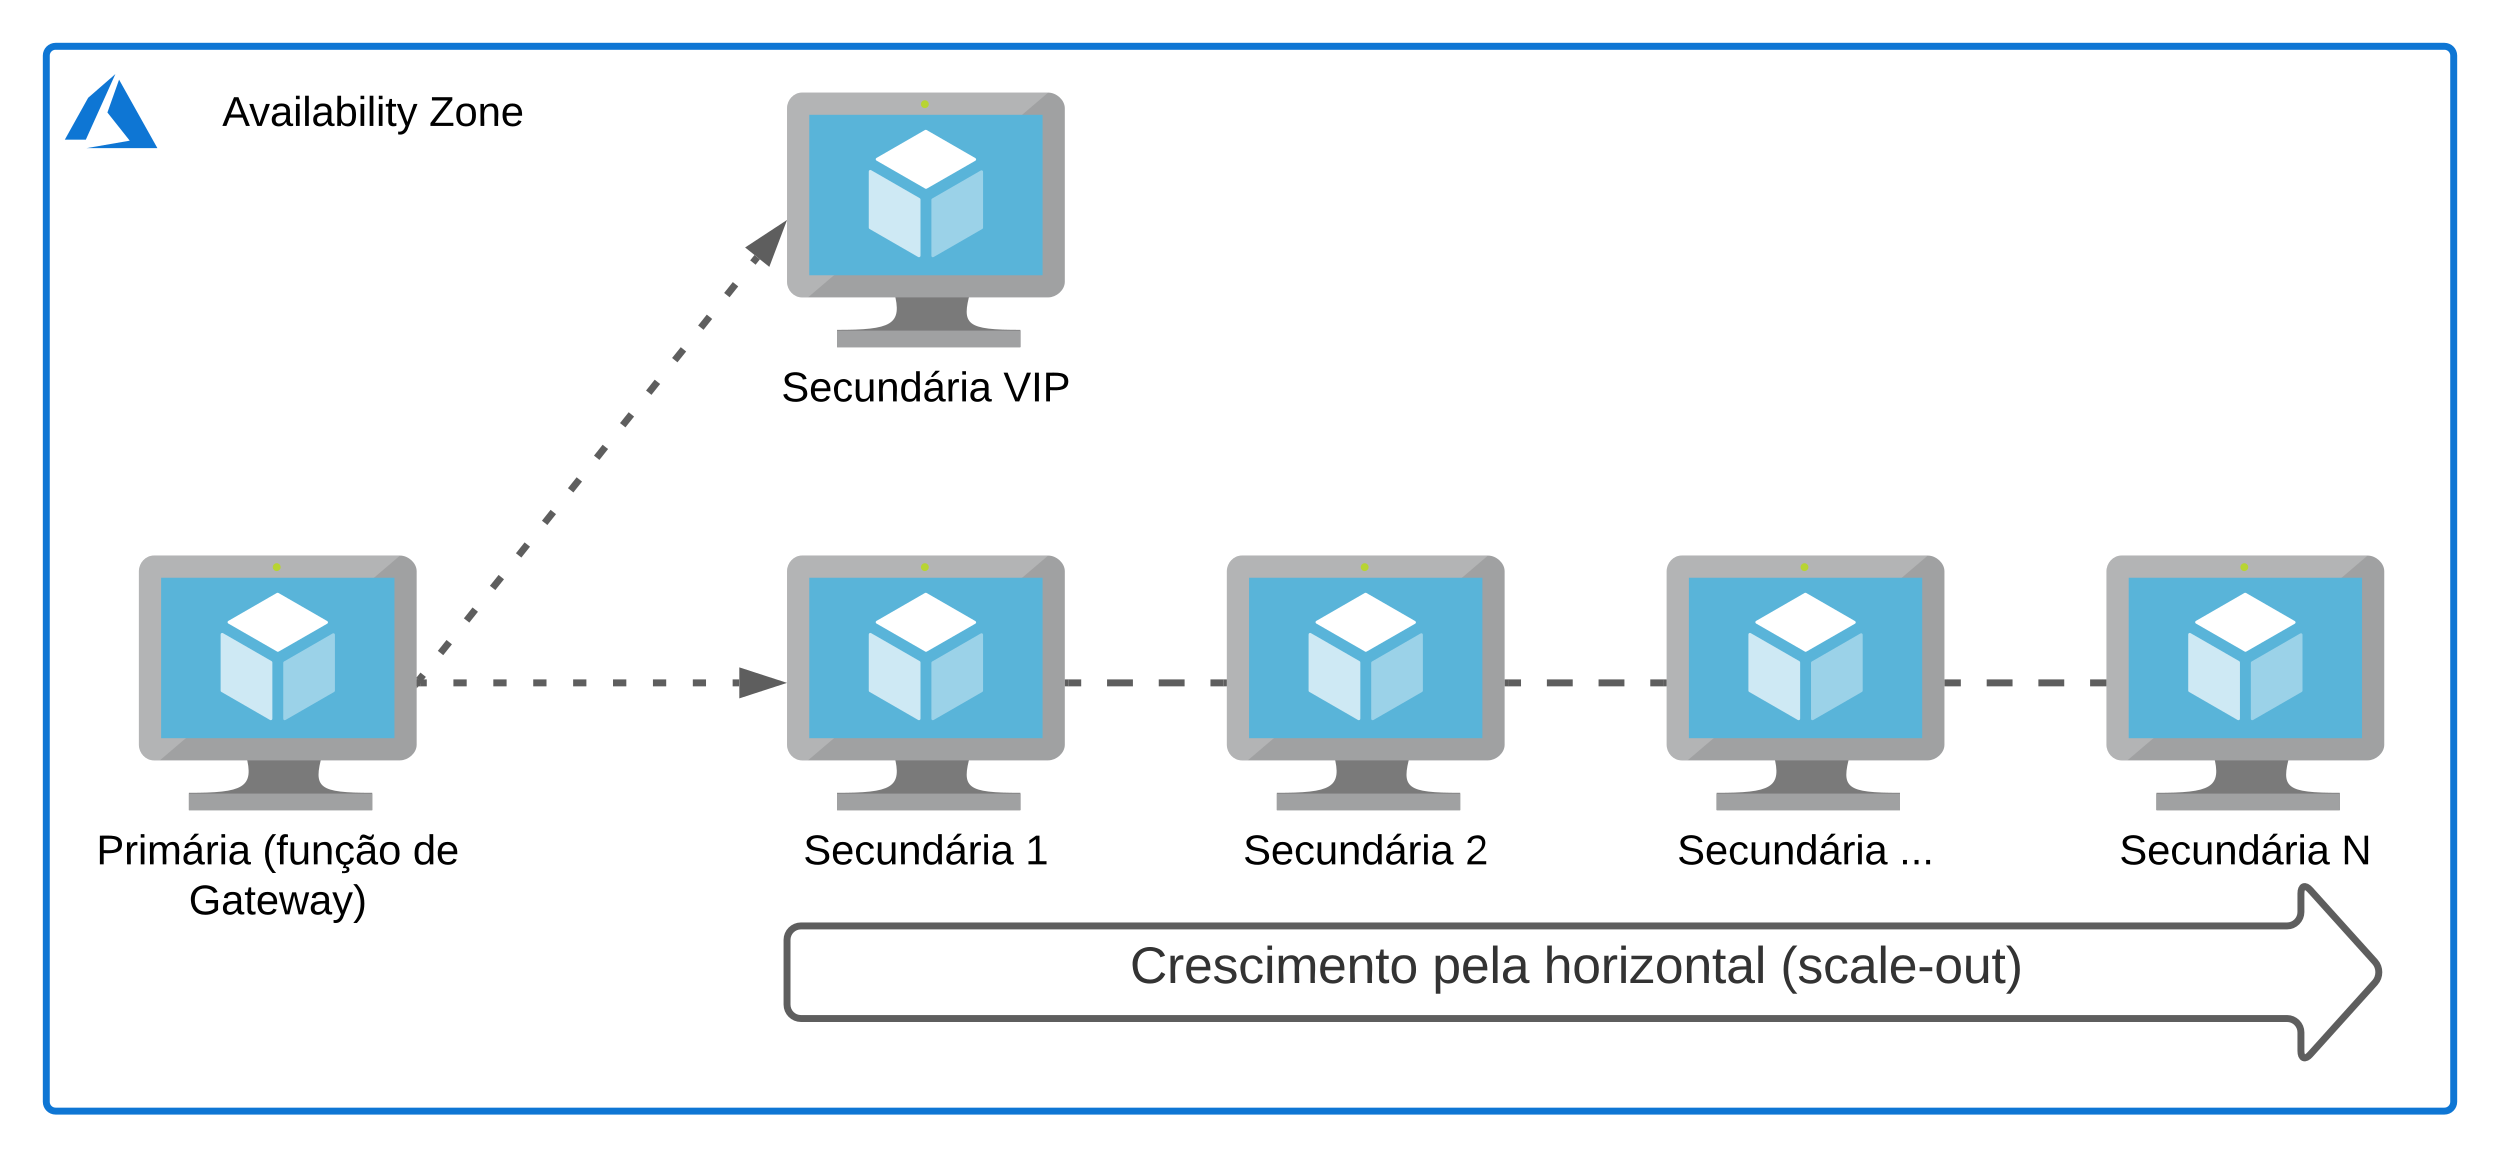 <svg xmlns="http://www.w3.org/2000/svg" xmlns:xlink="http://www.w3.org/1999/xlink" xmlns:lucid="lucid" width="1080" height="500"><g transform="translate(-240 -340)" lucid:page-tab-id="VTysrn9xN0Ef"><path d="M0 0h1870.4v1323.2H0z" fill="#fff"/><path d="M260 364c0-2.2 1.8-4 4-4h1032c2.2 0 4 1.8 4 4v452c0 2.2-1.8 4-4 4H264c-2.2 0-4-1.8-4-4z" stroke="#0e76d4" stroke-width="3" fill="#fff" fill-opacity="0"/><path d="M260 360h56v56h-56v-56z" stroke="#fff" stroke-opacity="0" fill="#fff" fill-opacity="0"/><path d="M289.84 372l-11.76 10.24-10.08 18.1h9.08L289.84 372zm1.6 2.4l-5.04 14.2 9.64 12.17-18.72 3.23H308l-16.56-29.6z" stroke="#fff" stroke-opacity="0" fill="#0e76d4"/><use xlink:href="#a" transform="matrix(1,0,0,1,336,380) translate(0 14.4)"/><use xlink:href="#b" transform="matrix(1,0,0,1,336,380) translate(89.4 14.4)"/><path d="M659.18 466.1h-32.96c3.97 14.33-1.34 16.4-24.62 16.4v7.5h79.2v-7.5c-23.3 0-25.58-2.07-21.62-16.4" stroke="#000" stroke-opacity="0" fill="#7a7a7a"/><path d="M692.8 380H586.48c-3.6 0-6.48 3.2-6.48 6.8v74.95c0 3.54 2.88 6.73 6.48 6.73H692.8c3.6 0 7.2-3.2 7.2-6.73V386.8c0-3.6-3.6-6.8-7.2-6.8" stroke="#000" stroke-opacity="0" fill="#a0a1a2"/><path d="M692.82 380H586.54c-3.6 0-6.54 3.2-6.54 6.82v74.93c0 3.54 2.93 6.73 6.54 6.73h2.5L692.8 380z" stroke="#000" stroke-opacity="0" fill="#fff" fill-opacity=".2"/><path d="M690.4 389.57v69.34H589.6v-69.33h100.8z" stroke="#000" stroke-opacity="0" fill="#59b4d9"/><path d="M601.6 482.83h79.2V490h-79.2v-7.17z" stroke="#000" stroke-opacity="0" fill="#a0a1a2"/><path d="M641.24 385c0 .95-.76 1.7-1.7 1.7-.95 0-1.7-.75-1.7-1.7 0-.93.75-1.7 1.7-1.7.94 0 1.7.77 1.7 1.7" stroke="#000" stroke-opacity="0" fill="#b8d432"/><path d="M640.08 421.6c-.13 0-.2-.03-.34-.1l-21.14-12.15c-.17-.12-.3-.33-.3-.56 0-.24.13-.44.3-.54l21-12.1c.22-.1.44-.1.66 0l21.13 12.17c.17.1.3.33.3.56 0 .22-.13.43-.3.53l-21 12.06c-.1.07-.23.1-.32.1" stroke="#000" stroke-opacity="0" fill="#fff"/><path d="M637.03 451.13c-.13 0-.22-.04-.33-.07l-21.05-12.14c-.22-.12-.34-.3-.34-.53v-24.33c0-.23.13-.45.35-.57.18-.1.42-.1.62 0l21.08 12.14c.18.12.3.3.3.53v24.32c0 .22-.12.44-.3.56-.1.03-.23.07-.32.07" stroke="#000" stroke-opacity="0" fill="#fff" fill-opacity=".7"/><path d="M643 451.13c-.1 0-.22-.04-.34-.07-.2-.12-.3-.34-.3-.57v-24.15c0-.22.1-.45.3-.56l21.06-12.14c.2-.1.45-.1.63 0 .22.12.33.34.33.57v24.14c0 .26-.1.45-.33.56l-21.04 12.13c-.08.03-.2.07-.3.07" stroke="#000" stroke-opacity="0" fill="#fff" fill-opacity=".4"/><path d="M603.02 482.83h76.35c.95 0 1.43.48 1.43 1.43v4.3c0 .96-.48 1.44-1.43 1.44h-76.35c-.95 0-1.42-.48-1.42-1.43v-4.3c0-.96.47-1.44 1.42-1.44z" stroke="#000" stroke-opacity="0" stroke-width="0" fill-opacity="0"/><use xlink:href="#c" transform="matrix(1,0,0,1,550,499) translate(27.55 14.4)"/><use xlink:href="#d" transform="matrix(1,0,0,1,550,499) translate(123.45 14.4)"/><path d="M379.18 666.1h-32.96c3.97 14.33-1.34 16.4-24.62 16.4v7.5h79.2v-7.5c-23.3 0-25.58-2.07-21.62-16.4" stroke="#000" stroke-opacity="0" fill="#7a7a7a"/><path d="M412.8 580H306.48c-3.6 0-6.48 3.2-6.48 6.8v74.95c0 3.54 2.88 6.73 6.48 6.73H412.8c3.6 0 7.2-3.2 7.2-6.73V586.8c0-3.6-3.6-6.8-7.2-6.8" stroke="#000" stroke-opacity="0" fill="#a0a1a2"/><path d="M412.82 580H306.54c-3.6 0-6.54 3.2-6.54 6.82v74.93c0 3.54 2.93 6.73 6.54 6.73h2.5L412.8 580z" stroke="#000" stroke-opacity="0" fill="#fff" fill-opacity=".2"/><path d="M410.4 589.57v69.34H309.6v-69.33h100.8z" stroke="#000" stroke-opacity="0" fill="#59b4d9"/><path d="M321.6 682.83h79.2V690h-79.2v-7.17z" stroke="#000" stroke-opacity="0" fill="#a0a1a2"/><path d="M361.24 585c0 .95-.76 1.7-1.7 1.7-.95 0-1.7-.75-1.7-1.7 0-.93.75-1.7 1.7-1.7.94 0 1.7.77 1.7 1.7" stroke="#000" stroke-opacity="0" fill="#b8d432"/><path d="M360.08 621.6c-.13 0-.2-.03-.34-.1l-21.14-12.15c-.17-.12-.3-.33-.3-.56 0-.24.13-.44.3-.54l21-12.1c.22-.1.44-.1.66 0l21.13 12.17c.17.1.3.33.3.56 0 .22-.13.43-.3.53l-21 12.06c-.1.07-.23.1-.32.1" stroke="#000" stroke-opacity="0" fill="#fff"/><path d="M357.03 651.13c-.13 0-.22-.04-.33-.07l-21.05-12.14c-.22-.12-.34-.3-.34-.53v-24.33c0-.23.13-.45.35-.57.18-.1.42-.1.62 0l21.08 12.14c.18.12.3.3.3.53v24.32c0 .22-.12.44-.3.56-.1.03-.23.07-.32.07" stroke="#000" stroke-opacity="0" fill="#fff" fill-opacity=".7"/><path d="M363 651.13c-.1 0-.22-.04-.34-.07-.2-.12-.3-.34-.3-.57v-24.15c0-.22.1-.45.3-.56l21.06-12.14c.2-.1.45-.1.63 0 .22.12.33.34.33.57v24.14c0 .26-.1.45-.33.56l-21.04 12.13c-.08.03-.2.07-.3.07" stroke="#000" stroke-opacity="0" fill="#fff" fill-opacity=".4"/><path d="M323.02 682.83h76.35c.95 0 1.43.48 1.43 1.43v4.3c0 .96-.48 1.44-1.43 1.44h-76.35c-.95 0-1.42-.48-1.42-1.43v-4.3c0-.96.47-1.44 1.42-1.44z" stroke="#000" stroke-opacity="0" stroke-width="0" fill-opacity="0"/><use xlink:href="#e" transform="matrix(1,0,0,1,270,699) translate(11.65 14.4)"/><use xlink:href="#f" transform="matrix(1,0,0,1,270,699) translate(83.4 14.4)"/><use xlink:href="#g" transform="matrix(1,0,0,1,270,699) translate(148.35 14.4)"/><use xlink:href="#h" transform="matrix(1,0,0,1,270,699) translate(51.55 36)"/><path d="M659.18 666.1h-32.96c3.97 14.33-1.34 16.4-24.62 16.4v7.5h79.2v-7.5c-23.3 0-25.58-2.07-21.62-16.4" stroke="#000" stroke-opacity="0" fill="#7a7a7a"/><path d="M692.8 580H586.48c-3.6 0-6.48 3.2-6.48 6.8v74.95c0 3.54 2.88 6.73 6.48 6.73H692.8c3.6 0 7.2-3.2 7.2-6.73V586.8c0-3.6-3.6-6.8-7.2-6.8" stroke="#000" stroke-opacity="0" fill="#a0a1a2"/><path d="M692.82 580H586.54c-3.6 0-6.54 3.2-6.54 6.82v74.93c0 3.54 2.93 6.73 6.54 6.73h2.5L692.8 580z" stroke="#000" stroke-opacity="0" fill="#fff" fill-opacity=".2"/><path d="M690.4 589.57v69.34H589.6v-69.33h100.8z" stroke="#000" stroke-opacity="0" fill="#59b4d9"/><path d="M601.6 682.83h79.2V690h-79.2v-7.17z" stroke="#000" stroke-opacity="0" fill="#a0a1a2"/><path d="M641.24 585c0 .95-.76 1.7-1.7 1.7-.95 0-1.7-.75-1.7-1.7 0-.93.75-1.7 1.7-1.7.94 0 1.7.77 1.7 1.7" stroke="#000" stroke-opacity="0" fill="#b8d432"/><path d="M640.08 621.6c-.13 0-.2-.03-.34-.1l-21.14-12.15c-.17-.12-.3-.33-.3-.56 0-.24.13-.44.3-.54l21-12.1c.22-.1.44-.1.66 0l21.13 12.17c.17.1.3.33.3.56 0 .22-.13.43-.3.53l-21 12.06c-.1.07-.23.1-.32.1" stroke="#000" stroke-opacity="0" fill="#fff"/><path d="M637.03 651.13c-.13 0-.22-.04-.33-.07l-21.05-12.14c-.22-.12-.34-.3-.34-.53v-24.33c0-.23.13-.45.35-.57.18-.1.42-.1.62 0l21.08 12.14c.18.12.3.3.3.53v24.32c0 .22-.12.44-.3.56-.1.03-.23.07-.32.07" stroke="#000" stroke-opacity="0" fill="#fff" fill-opacity=".7"/><path d="M643 651.13c-.1 0-.22-.04-.34-.07-.2-.12-.3-.34-.3-.57v-24.15c0-.22.1-.45.3-.56l21.06-12.14c.2-.1.45-.1.63 0 .22.12.33.34.33.57v24.14c0 .26-.1.45-.33.56l-21.04 12.13c-.08.03-.2.07-.3.07" stroke="#000" stroke-opacity="0" fill="#fff" fill-opacity=".4"/><path d="M603.02 682.83h76.35c.95 0 1.43.48 1.43 1.43v4.3c0 .96-.48 1.44-1.43 1.44h-76.35c-.95 0-1.42-.48-1.42-1.43v-4.3c0-.96.47-1.44 1.42-1.44z" stroke="#000" stroke-opacity="0" stroke-width="0" fill-opacity="0"/><use xlink:href="#c" transform="matrix(1,0,0,1,550,699) translate(37.05 14.4)"/><use xlink:href="#i" transform="matrix(1,0,0,1,550,699) translate(132.95 14.4)"/><path d="M849.18 666.1h-32.96c3.97 14.33-1.34 16.4-24.62 16.4v7.5h79.2v-7.5c-23.3 0-25.58-2.07-21.62-16.4" stroke="#000" stroke-opacity="0" fill="#7a7a7a"/><path d="M882.8 580H776.48c-3.6 0-6.48 3.2-6.48 6.8v74.95c0 3.54 2.88 6.73 6.48 6.73H882.8c3.6 0 7.2-3.2 7.2-6.73V586.8c0-3.6-3.6-6.8-7.2-6.8" stroke="#000" stroke-opacity="0" fill="#a0a1a2"/><path d="M882.82 580H776.54c-3.6 0-6.54 3.2-6.54 6.82v74.93c0 3.54 2.93 6.73 6.54 6.73h2.5L882.8 580z" stroke="#000" stroke-opacity="0" fill="#fff" fill-opacity=".2"/><path d="M880.4 589.57v69.34H779.6v-69.33h100.8z" stroke="#000" stroke-opacity="0" fill="#59b4d9"/><path d="M791.6 682.83h79.2V690h-79.2v-7.17z" stroke="#000" stroke-opacity="0" fill="#a0a1a2"/><path d="M831.24 585c0 .95-.76 1.7-1.7 1.7-.95 0-1.7-.75-1.7-1.7 0-.93.75-1.7 1.7-1.7.94 0 1.7.77 1.7 1.7" stroke="#000" stroke-opacity="0" fill="#b8d432"/><path d="M830.08 621.6c-.13 0-.2-.03-.34-.1l-21.14-12.15c-.17-.12-.3-.33-.3-.56 0-.24.13-.44.3-.54l21-12.1c.22-.1.44-.1.66 0l21.13 12.17c.17.1.3.33.3.56 0 .22-.13.43-.3.53l-21 12.06c-.1.07-.23.1-.32.1" stroke="#000" stroke-opacity="0" fill="#fff"/><path d="M827.03 651.13c-.13 0-.22-.04-.33-.07l-21.05-12.14c-.22-.12-.34-.3-.34-.53v-24.33c0-.23.13-.45.35-.57.18-.1.42-.1.62 0l21.08 12.14c.18.12.3.3.3.53v24.32c0 .22-.12.44-.3.56-.1.03-.23.07-.32.07" stroke="#000" stroke-opacity="0" fill="#fff" fill-opacity=".7"/><path d="M833 651.13c-.1 0-.22-.04-.34-.07-.2-.12-.3-.34-.3-.57v-24.15c0-.22.1-.45.3-.56l21.06-12.14c.2-.1.45-.1.63 0 .22.12.33.34.33.57v24.14c0 .26-.1.45-.33.56l-21.04 12.13c-.08.03-.2.07-.3.07" stroke="#000" stroke-opacity="0" fill="#fff" fill-opacity=".4"/><path d="M793.02 682.83h76.35c.95 0 1.43.48 1.43 1.43v4.3c0 .96-.48 1.44-1.43 1.44h-76.35c-.95 0-1.42-.48-1.42-1.43v-4.3c0-.96.47-1.44 1.42-1.44z" stroke="#000" stroke-opacity="0" stroke-width="0" fill-opacity="0"/><use xlink:href="#c" transform="matrix(1,0,0,1,740,699) translate(37.05 14.4)"/><use xlink:href="#j" transform="matrix(1,0,0,1,740,699) translate(132.95 14.4)"/><path d="M1039.18 666.1h-32.96c3.97 14.33-1.34 16.4-24.62 16.4v7.5h79.2v-7.5c-23.3 0-25.58-2.07-21.62-16.4" stroke="#000" stroke-opacity="0" fill="#7a7a7a"/><path d="M1072.8 580H966.48c-3.6 0-6.48 3.2-6.48 6.8v74.95c0 3.54 2.88 6.73 6.48 6.73h106.32c3.6 0 7.2-3.2 7.2-6.73V586.8c0-3.6-3.6-6.8-7.2-6.8" stroke="#000" stroke-opacity="0" fill="#a0a1a2"/><path d="M1072.82 580H966.54c-3.6 0-6.54 3.2-6.54 6.82v74.93c0 3.54 2.93 6.73 6.54 6.73h2.5L1072.8 580z" stroke="#000" stroke-opacity="0" fill="#fff" fill-opacity=".2"/><path d="M1070.4 589.57v69.34H969.6v-69.33h100.8z" stroke="#000" stroke-opacity="0" fill="#59b4d9"/><path d="M981.6 682.83h79.2V690h-79.2v-7.17z" stroke="#000" stroke-opacity="0" fill="#a0a1a2"/><path d="M1021.24 585c0 .95-.76 1.7-1.7 1.7-.95 0-1.7-.75-1.7-1.7 0-.93.75-1.7 1.7-1.7.94 0 1.7.77 1.7 1.7" stroke="#000" stroke-opacity="0" fill="#b8d432"/><path d="M1020.08 621.6c-.13 0-.2-.03-.34-.1l-21.14-12.15c-.17-.12-.3-.33-.3-.56 0-.24.13-.44.3-.54l21-12.1c.22-.1.44-.1.66 0l21.13 12.17c.17.1.3.33.3.56 0 .22-.13.43-.3.53l-21 12.06c-.1.07-.23.1-.32.1" stroke="#000" stroke-opacity="0" fill="#fff"/><path d="M1017.03 651.13c-.13 0-.22-.04-.33-.07l-21.05-12.14c-.22-.12-.34-.3-.34-.53v-24.33c0-.23.13-.45.35-.57.18-.1.42-.1.62 0l21.08 12.14c.18.12.3.3.3.53v24.32c0 .22-.12.44-.3.56-.1.03-.23.07-.32.07" stroke="#000" stroke-opacity="0" fill="#fff" fill-opacity=".7"/><path d="M1023 651.13c-.1 0-.22-.04-.34-.07-.2-.12-.3-.34-.3-.57v-24.15c0-.22.1-.45.3-.56l21.06-12.14c.2-.1.45-.1.63 0 .22.12.33.34.33.57v24.14c0 .26-.1.45-.33.56l-21.04 12.13c-.08.03-.2.07-.3.07" stroke="#000" stroke-opacity="0" fill="#fff" fill-opacity=".4"/><path d="M983.02 682.83h76.35c.95 0 1.43.48 1.43 1.43v4.3c0 .96-.48 1.44-1.43 1.44h-76.35c-.95 0-1.42-.48-1.42-1.43v-4.3c0-.96.47-1.44 1.42-1.44z" stroke="#000" stroke-opacity="0" stroke-width="0" fill-opacity="0"/><use xlink:href="#c" transform="matrix(1,0,0,1,930,699) translate(34.55 14.4)"/><use xlink:href="#k" transform="matrix(1,0,0,1,930,699) translate(130.45 14.4)"/><path d="M1229.18 666.1h-32.96c3.97 14.33-1.34 16.4-24.62 16.4v7.5h79.2v-7.5c-23.3 0-25.58-2.07-21.62-16.4" stroke="#000" stroke-opacity="0" fill="#7a7a7a"/><path d="M1262.8 580h-106.32c-3.6 0-6.48 3.2-6.48 6.8v74.95c0 3.54 2.88 6.73 6.48 6.73h106.32c3.6 0 7.2-3.2 7.2-6.73V586.8c0-3.6-3.6-6.8-7.2-6.8" stroke="#000" stroke-opacity="0" fill="#a0a1a2"/><path d="M1262.82 580h-106.28c-3.6 0-6.54 3.2-6.54 6.82v74.93c0 3.54 2.93 6.73 6.54 6.73h2.5L1262.8 580z" stroke="#000" stroke-opacity="0" fill="#fff" fill-opacity=".2"/><path d="M1260.4 589.57v69.34h-100.8v-69.33h100.8z" stroke="#000" stroke-opacity="0" fill="#59b4d9"/><path d="M1171.6 682.83h79.2V690h-79.2v-7.17z" stroke="#000" stroke-opacity="0" fill="#a0a1a2"/><path d="M1211.24 585c0 .95-.76 1.7-1.7 1.7-.95 0-1.7-.75-1.7-1.7 0-.93.75-1.7 1.7-1.7.94 0 1.7.77 1.7 1.7" stroke="#000" stroke-opacity="0" fill="#b8d432"/><path d="M1210.08 621.6c-.13 0-.2-.03-.34-.1l-21.14-12.15c-.17-.12-.3-.33-.3-.56 0-.24.13-.44.3-.54l21-12.1c.22-.1.44-.1.66 0l21.13 12.17c.17.1.3.33.3.56 0 .22-.13.43-.3.53l-21 12.06c-.1.07-.23.1-.32.1" stroke="#000" stroke-opacity="0" fill="#fff"/><path d="M1207.03 651.13c-.13 0-.22-.04-.33-.07l-21.05-12.14c-.22-.12-.34-.3-.34-.53v-24.33c0-.23.13-.45.35-.57.18-.1.42-.1.62 0l21.08 12.14c.18.12.3.3.3.53v24.32c0 .22-.12.44-.3.56-.1.03-.23.07-.32.07" stroke="#000" stroke-opacity="0" fill="#fff" fill-opacity=".7"/><path d="M1213 651.13c-.1 0-.22-.04-.34-.07-.2-.12-.3-.34-.3-.57v-24.15c0-.22.1-.45.3-.56l21.06-12.14c.2-.1.45-.1.63 0 .22.12.33.34.33.57v24.14c0 .26-.1.45-.33.56l-21.04 12.13c-.08.03-.2.07-.3.07" stroke="#000" stroke-opacity="0" fill="#fff" fill-opacity=".4"/><path d="M1173.02 682.83h76.35c.95 0 1.43.48 1.43 1.43v4.3c0 .96-.48 1.44-1.43 1.44h-76.35c-.95 0-1.42-.48-1.42-1.43v-4.3c0-.96.47-1.44 1.42-1.44z" stroke="#000" stroke-opacity="0" stroke-width="0" fill-opacity="0"/><use xlink:href="#c" transform="matrix(1,0,0,1,1120,699) translate(35.575 14.4)"/><use xlink:href="#l" transform="matrix(1,0,0,1,1120,699) translate(131.475 14.4)"/><path d="M580 746c0-3.3 2.7-6 6-6h642c3.3 0 6-2.7 6-6v-8c0-3.3 1.8-4 4-1.54l28 31.08c2.2 2.46 2.2 6.46 0 8.92l-28 31.08c-2.2 2.46-4 1.77-4-1.54v-8c0-3.3-2.7-6-6-6H586c-3.3 0-6-2.7-6-6z" stroke="#5e5e5e" stroke-width="3" fill="#fff"/><use xlink:href="#m" transform="matrix(1,0,0,1,585,725) translate(143.16 39.653)"/><use xlink:href="#n" transform="matrix(1,0,0,1,585,725) translate(273.778 39.653)"/><use xlink:href="#o" transform="matrix(1,0,0,1,585,725) translate(321.864 39.653)"/><use xlink:href="#p" transform="matrix(1,0,0,1,585,725) translate(424.148 39.653)"/><path d="M420.94 633.83l1.87-2.34m7.5-9.38l3.76-4.7m7.5-9.36l3.74-4.7m7.5-9.36l3.75-4.68m7.5-9.37l3.74-4.7m7.5-9.36l3.73-4.7m7.5-9.36l3.75-4.7m7.5-9.36l3.74-4.7m7.5-9.36l3.75-4.68m7.5-9.37l3.74-4.7m7.5-9.36l3.76-4.67m7.5-9.37l3.74-4.7m7.5-9.36l3.75-4.7m7.5-9.36l1.87-2.34" stroke="#5e5e5e" stroke-width="3" fill="none"/><path d="M422.13 634.74L420 637.4v-4.37z" fill="#5e5e5e"/><path d="M576.97 438.8l-5.3 14.03-7.23-5.8z" stroke="#5e5e5e" stroke-width="3" fill="#5e5e5e"/><path d="M421.5 635h2.87m11.5 0h5.74m11.5 0h5.74m11.5 0h5.74m11.5 0h5.73m11.5 0h5.75m11.5 0h5.73m11.5 0H545m11.5 0h2.86" stroke="#5e5e5e" stroke-width="3" fill="none"/><path d="M421.54 636.5H420v-3h1.54z" fill="#5e5e5e"/><path d="M575.15 635l-14.27 4.64v-9.28z" stroke="#5e5e5e" stroke-width="3" fill="#5e5e5e"/><path d="M701.5 635h5.58m11.17 0h11.17m11.16 0h11.17m11.17 0h5.58" stroke="#5e5e5e" stroke-width="3" fill="none"/><path d="M701.54 636.5H700v-3h1.54zM770 636.5h-1.54v-3H770z" fill="#5e5e5e"/><path d="M891.5 635h5.58m11.17 0h11.17m11.16 0h11.17m11.17 0h5.58" stroke="#5e5e5e" stroke-width="3" fill="none"/><path d="M891.54 636.5H890v-3h1.54zM960 636.5h-1.54v-3H960z" fill="#5e5e5e"/><path d="M1081.5 635h5.58m11.17 0h11.17m11.16 0h11.17m11.17 0h5.58" stroke="#5e5e5e" stroke-width="3" fill="none"/><path d="M1081.54 636.5H1080v-3h1.54zM1150 636.5h-1.54v-3h1.54z" fill="#5e5e5e"/><defs><path d="M205 0l-28-72H64L36 0H1l101-248h38L239 0h-34zm-38-99l-47-123c-12 45-31 82-46 123h93" id="q"/><path d="M108 0H70L1-190h34L89-25l56-165h34" id="r"/><path d="M141-36C126-15 110 5 73 4 37 3 15-17 15-53c-1-64 63-63 125-63 3-35-9-54-41-54-24 1-41 7-42 31l-33-3c5-37 33-52 76-52 45 0 72 20 72 64v82c-1 20 7 32 28 27v20c-31 9-61-2-59-35zM48-53c0 20 12 33 32 33 41-3 63-29 60-74-43 2-92-5-92 41" id="s"/><path d="M24-231v-30h32v30H24zM24 0v-190h32V0H24" id="t"/><path d="M24 0v-261h32V0H24" id="u"/><path d="M115-194c53 0 69 39 70 98 0 66-23 100-70 100C84 3 66-7 56-30L54 0H23l1-261h32v101c10-23 28-34 59-34zm-8 174c40 0 45-34 45-75 0-40-5-75-45-74-42 0-51 32-51 76 0 43 10 73 51 73" id="v"/><path d="M59-47c-2 24 18 29 38 22v24C64 9 27 4 27-40v-127H5v-23h24l9-43h21v43h35v23H59v120" id="w"/><path d="M179-190L93 31C79 59 56 82 12 73V49c39 6 53-20 64-50L1-190h34L92-34l54-156h33" id="x"/><g id="a"><use transform="matrix(0.05,0,0,0.05,0,0)" xlink:href="#q"/><use transform="matrix(0.05,0,0,0.05,11.65,0)" xlink:href="#r"/><use transform="matrix(0.05,0,0,0.05,20.65,0)" xlink:href="#s"/><use transform="matrix(0.05,0,0,0.05,30.65,0)" xlink:href="#t"/><use transform="matrix(0.05,0,0,0.05,34.6,0)" xlink:href="#u"/><use transform="matrix(0.05,0,0,0.05,38.55,0)" xlink:href="#s"/><use transform="matrix(0.05,0,0,0.05,48.55,0)" xlink:href="#v"/><use transform="matrix(0.05,0,0,0.05,58.55,0)" xlink:href="#t"/><use transform="matrix(0.05,0,0,0.05,62.5,0)" xlink:href="#u"/><use transform="matrix(0.05,0,0,0.05,66.45,0)" xlink:href="#t"/><use transform="matrix(0.05,0,0,0.05,70.4,0)" xlink:href="#w"/><use transform="matrix(0.05,0,0,0.05,75.4,0)" xlink:href="#x"/></g><path d="M209 0H11v-25l151-195H24v-28h176v25L50-27h159V0" id="y"/><path d="M100-194c62-1 85 37 85 99 1 63-27 99-86 99S16-35 15-95c0-66 28-99 85-99zM99-20c44 1 53-31 53-75 0-43-8-75-51-75s-53 32-53 75 10 74 51 75" id="z"/><path d="M117-194c89-4 53 116 60 194h-32v-121c0-31-8-49-39-48C34-167 62-67 57 0H25l-1-190h30c1 10-1 24 2 32 11-22 29-35 61-36" id="A"/><path d="M100-194c63 0 86 42 84 106H49c0 40 14 67 53 68 26 1 43-12 49-29l28 8c-11 28-37 45-77 45C44 4 14-33 15-96c1-61 26-98 85-98zm52 81c6-60-76-77-97-28-3 7-6 17-6 28h103" id="B"/><g id="b"><use transform="matrix(0.05,0,0,0.05,0,0)" xlink:href="#y"/><use transform="matrix(0.05,0,0,0.05,10.95,0)" xlink:href="#z"/><use transform="matrix(0.05,0,0,0.05,20.95,0)" xlink:href="#A"/><use transform="matrix(0.05,0,0,0.05,30.95,0)" xlink:href="#B"/></g><path d="M185-189c-5-48-123-54-124 2 14 75 158 14 163 119 3 78-121 87-175 55-17-10-28-26-33-46l33-7c5 56 141 63 141-1 0-78-155-14-162-118-5-82 145-84 179-34 5 7 8 16 11 25" id="C"/><path d="M96-169c-40 0-48 33-48 73s9 75 48 75c24 0 41-14 43-38l32 2c-6 37-31 61-74 61-59 0-76-41-82-99-10-93 101-131 147-64 4 7 5 14 7 22l-32 3c-4-21-16-35-41-35" id="D"/><path d="M84 4C-5 8 30-112 23-190h32v120c0 31 7 50 39 49 72-2 45-101 50-169h31l1 190h-30c-1-10 1-25-2-33-11 22-28 36-60 37" id="E"/><path d="M85-194c31 0 48 13 60 33l-1-100h32l1 261h-30c-2-10 0-23-3-31C134-8 116 4 85 4 32 4 16-35 15-94c0-66 23-100 70-100zm9 24c-40 0-46 34-46 75 0 40 6 74 45 74 42 0 51-32 51-76 0-42-9-74-50-73" id="F"/><path d="M141-36C126-15 110 5 73 4 37 3 15-17 15-53c-1-64 63-63 125-63 3-35-9-54-41-54-24 1-41 7-42 31l-33-3c5-37 33-52 76-52 45 0 72 20 72 64v82c-1 20 7 32 28 27v20c-31 9-61-2-59-35zM48-53c0 20 12 33 32 33 41-3 63-29 60-74-43 2-92-5-92 41zm25-158c8-23 27-35 38-54h36v5l-58 49H73" id="G"/><path d="M114-163C36-179 61-72 57 0H25l-1-190h30c1 12-1 29 2 39 6-27 23-49 58-41v29" id="H"/><g id="c"><use transform="matrix(0.05,0,0,0.05,0,0)" xlink:href="#C"/><use transform="matrix(0.05,0,0,0.05,12,0)" xlink:href="#B"/><use transform="matrix(0.05,0,0,0.05,22,0)" xlink:href="#D"/><use transform="matrix(0.05,0,0,0.05,31,0)" xlink:href="#E"/><use transform="matrix(0.05,0,0,0.05,41,0)" xlink:href="#A"/><use transform="matrix(0.05,0,0,0.05,51,0)" xlink:href="#F"/><use transform="matrix(0.05,0,0,0.05,61,0)" xlink:href="#G"/><use transform="matrix(0.05,0,0,0.05,71,0)" xlink:href="#H"/><use transform="matrix(0.05,0,0,0.05,76.95,0)" xlink:href="#t"/><use transform="matrix(0.05,0,0,0.05,80.9,0)" xlink:href="#s"/></g><path d="M137 0h-34L2-248h35l83 218 83-218h36" id="I"/><path d="M33 0v-248h34V0H33" id="J"/><path d="M30-248c87 1 191-15 191 75 0 78-77 80-158 76V0H30v-248zm33 125c57 0 124 11 124-50 0-59-68-47-124-48v98" id="K"/><g id="d"><use transform="matrix(0.05,0,0,0.05,0,0)" xlink:href="#I"/><use transform="matrix(0.05,0,0,0.05,12,0)" xlink:href="#J"/><use transform="matrix(0.05,0,0,0.05,17,0)" xlink:href="#K"/></g><path d="M210-169c-67 3-38 105-44 169h-31v-121c0-29-5-50-35-48C34-165 62-65 56 0H25l-1-190h30c1 10-1 24 2 32 10-44 99-50 107 0 11-21 27-35 58-36 85-2 47 119 55 194h-31v-121c0-29-5-49-35-48" id="L"/><g id="e"><use transform="matrix(0.05,0,0,0.05,0,0)" xlink:href="#K"/><use transform="matrix(0.05,0,0,0.05,12,0)" xlink:href="#H"/><use transform="matrix(0.05,0,0,0.05,17.95,0)" xlink:href="#t"/><use transform="matrix(0.05,0,0,0.05,21.9,0)" xlink:href="#L"/><use transform="matrix(0.05,0,0,0.05,36.85,0)" xlink:href="#G"/><use transform="matrix(0.05,0,0,0.05,46.85,0)" xlink:href="#H"/><use transform="matrix(0.05,0,0,0.05,52.8,0)" xlink:href="#t"/><use transform="matrix(0.05,0,0,0.05,56.75,0)" xlink:href="#s"/></g><path d="M87 75C49 33 22-17 22-94c0-76 28-126 65-167h31c-38 41-64 92-64 168S80 34 118 75H87" id="M"/><path d="M101-234c-31-9-42 10-38 44h38v23H63V0H32v-167H5v-23h27c-7-52 17-82 69-68v24" id="N"/><path d="M96-169c-40 0-48 33-48 73s9 75 48 75c24 0 41-14 43-38l32 2c-6 37-31 61-74 61-59 0-76-41-82-99-10-93 101-131 147-64 4 7 5 14 7 22l-32 3c-4-21-16-35-41-35zm3 187c19-1 33 8 33 26 0 31-30 33-64 32V58c18 2 39 4 41-13 1-15-18-13-34-13L87 0h19" id="O"/><path d="M141-36C126-15 110 5 73 4 37 3 15-17 15-53c-1-64 63-63 125-63 3-35-9-54-41-54-24 1-41 7-42 31l-33-3c5-37 33-52 76-52 45 0 72 20 72 64v82c-1 20 7 32 28 27v20c-31 9-61-2-59-35zM48-53c0 20 12 33 32 33 41-3 63-29 60-74-43 2-92-5-92 41zm117-205c-3 23-9 48-36 47-26-1-65-44-74 0H39c4-23 8-48 36-47s64 44 74 0h16" id="P"/><g id="f"><use transform="matrix(0.05,0,0,0.05,0,0)" xlink:href="#M"/><use transform="matrix(0.05,0,0,0.05,5.95,0)" xlink:href="#N"/><use transform="matrix(0.05,0,0,0.05,10.95,0)" xlink:href="#E"/><use transform="matrix(0.05,0,0,0.05,20.95,0)" xlink:href="#A"/><use transform="matrix(0.05,0,0,0.05,30.95,0)" xlink:href="#O"/><use transform="matrix(0.05,0,0,0.05,39.95,0)" xlink:href="#P"/><use transform="matrix(0.05,0,0,0.05,49.95,0)" xlink:href="#z"/></g><g id="g"><use transform="matrix(0.05,0,0,0.05,0,0)" xlink:href="#F"/><use transform="matrix(0.05,0,0,0.05,10,0)" xlink:href="#B"/></g><path d="M143 4C61 4 22-44 18-125c-5-107 100-154 193-111 17 8 29 25 37 43l-32 9c-13-25-37-40-76-40-61 0-88 39-88 99 0 61 29 100 91 101 35 0 62-11 79-27v-45h-74v-28h105v86C228-13 192 4 143 4" id="Q"/><path d="M206 0h-36l-40-164L89 0H53L-1-190h32L70-26l43-164h34l41 164 42-164h31" id="R"/><path d="M33-261c38 41 65 92 65 168S71 34 33 75H2C39 34 66-17 66-93S39-220 2-261h31" id="S"/><g id="h"><use transform="matrix(0.05,0,0,0.05,0,0)" xlink:href="#Q"/><use transform="matrix(0.05,0,0,0.05,14,0)" xlink:href="#s"/><use transform="matrix(0.05,0,0,0.05,24,0)" xlink:href="#w"/><use transform="matrix(0.05,0,0,0.05,29,0)" xlink:href="#B"/><use transform="matrix(0.05,0,0,0.05,39,0)" xlink:href="#R"/><use transform="matrix(0.05,0,0,0.05,51.95,0)" xlink:href="#s"/><use transform="matrix(0.05,0,0,0.05,61.95,0)" xlink:href="#x"/><use transform="matrix(0.05,0,0,0.05,70.95,0)" xlink:href="#S"/></g><path d="M27 0v-27h64v-190l-56 39v-29l58-41h29v221h61V0H27" id="T"/><use transform="matrix(0.05,0,0,0.05,0,0)" xlink:href="#T" id="i"/><path d="M101-251c82-7 93 87 43 132L82-64C71-53 59-42 53-27h129V0H18c2-99 128-94 128-182 0-28-16-43-45-43s-46 15-49 41l-32-3c6-41 34-60 81-64" id="U"/><use transform="matrix(0.05,0,0,0.05,0,0)" xlink:href="#U" id="j"/><path d="M33 0v-38h34V0H33" id="V"/><g id="k"><use transform="matrix(0.05,0,0,0.05,0,0)" xlink:href="#V"/><use transform="matrix(0.05,0,0,0.05,5,0)" xlink:href="#V"/><use transform="matrix(0.05,0,0,0.05,10,0)" xlink:href="#V"/></g><path d="M190 0L58-211 59 0H30v-248h39L202-35l-2-213h31V0h-41" id="W"/><use transform="matrix(0.05,0,0,0.05,0,0)" xlink:href="#W" id="l"/><path fill="#333" d="M212-179c-10-28-35-45-73-45-59 0-87 40-87 99 0 60 29 101 89 101 43 0 62-24 78-52l27 14C228-24 195 4 139 4 59 4 22-46 18-125c-6-104 99-153 187-111 19 9 31 26 39 46" id="X"/><path fill="#333" d="M114-163C36-179 61-72 57 0H25l-1-190h30c1 12-1 29 2 39 6-27 23-49 58-41v29" id="Y"/><path fill="#333" d="M100-194c63 0 86 42 84 106H49c0 40 14 67 53 68 26 1 43-12 49-29l28 8c-11 28-37 45-77 45C44 4 14-33 15-96c1-61 26-98 85-98zm52 81c6-60-76-77-97-28-3 7-6 17-6 28h103" id="Z"/><path fill="#333" d="M135-143c-3-34-86-38-87 0 15 53 115 12 119 90S17 21 10-45l28-5c4 36 97 45 98 0-10-56-113-15-118-90-4-57 82-63 122-42 12 7 21 19 24 35" id="aa"/><path fill="#333" d="M96-169c-40 0-48 33-48 73s9 75 48 75c24 0 41-14 43-38l32 2c-6 37-31 61-74 61-59 0-76-41-82-99-10-93 101-131 147-64 4 7 5 14 7 22l-32 3c-4-21-16-35-41-35" id="ab"/><path fill="#333" d="M24-231v-30h32v30H24zM24 0v-190h32V0H24" id="ac"/><path fill="#333" d="M210-169c-67 3-38 105-44 169h-31v-121c0-29-5-50-35-48C34-165 62-65 56 0H25l-1-190h30c1 10-1 24 2 32 10-44 99-50 107 0 11-21 27-35 58-36 85-2 47 119 55 194h-31v-121c0-29-5-49-35-48" id="ad"/><path fill="#333" d="M117-194c89-4 53 116 60 194h-32v-121c0-31-8-49-39-48C34-167 62-67 57 0H25l-1-190h30c1 10-1 24 2 32 11-22 29-35 61-36" id="ae"/><path fill="#333" d="M59-47c-2 24 18 29 38 22v24C64 9 27 4 27-40v-127H5v-23h24l9-43h21v43h35v23H59v120" id="af"/><path fill="#333" d="M100-194c62-1 85 37 85 99 1 63-27 99-86 99S16-35 15-95c0-66 28-99 85-99zM99-20c44 1 53-31 53-75 0-43-8-75-51-75s-53 32-53 75 10 74 51 75" id="ag"/><g id="m"><use transform="matrix(0.062,0,0,0.062,0,0)" xlink:href="#X"/><use transform="matrix(0.062,0,0,0.062,15.988,0)" xlink:href="#Y"/><use transform="matrix(0.062,0,0,0.062,23.333,0)" xlink:href="#Z"/><use transform="matrix(0.062,0,0,0.062,35.679,0)" xlink:href="#aa"/><use transform="matrix(0.062,0,0,0.062,46.79,0)" xlink:href="#ab"/><use transform="matrix(0.062,0,0,0.062,57.901,0)" xlink:href="#ac"/><use transform="matrix(0.062,0,0,0.062,62.778,0)" xlink:href="#ad"/><use transform="matrix(0.062,0,0,0.062,81.235,0)" xlink:href="#Z"/><use transform="matrix(0.062,0,0,0.062,93.58,0)" xlink:href="#ae"/><use transform="matrix(0.062,0,0,0.062,105.926,0)" xlink:href="#af"/><use transform="matrix(0.062,0,0,0.062,112.099,0)" xlink:href="#ag"/></g><path fill="#333" d="M115-194c55 1 70 41 70 98S169 2 115 4C84 4 66-9 55-30l1 105H24l-1-265h31l2 30c10-21 28-34 59-34zm-8 174c40 0 45-34 45-75s-6-73-45-74c-42 0-51 32-51 76 0 43 10 73 51 73" id="ah"/><path fill="#333" d="M24 0v-261h32V0H24" id="ai"/><path fill="#333" d="M141-36C126-15 110 5 73 4 37 3 15-17 15-53c-1-64 63-63 125-63 3-35-9-54-41-54-24 1-41 7-42 31l-33-3c5-37 33-52 76-52 45 0 72 20 72 64v82c-1 20 7 32 28 27v20c-31 9-61-2-59-35zM48-53c0 20 12 33 32 33 41-3 63-29 60-74-43 2-92-5-92 41" id="aj"/><g id="n"><use transform="matrix(0.062,0,0,0.062,0,0)" xlink:href="#ah"/><use transform="matrix(0.062,0,0,0.062,12.346,0)" xlink:href="#Z"/><use transform="matrix(0.062,0,0,0.062,24.691,0)" xlink:href="#ai"/><use transform="matrix(0.062,0,0,0.062,29.568,0)" xlink:href="#aj"/></g><path fill="#333" d="M106-169C34-169 62-67 57 0H25v-261h32l-1 103c12-21 28-36 61-36 89 0 53 116 60 194h-32v-121c2-32-8-49-39-48" id="ak"/><path fill="#333" d="M9 0v-24l116-142H16v-24h144v24L44-24h123V0H9" id="al"/><g id="o"><use transform="matrix(0.062,0,0,0.062,0,0)" xlink:href="#ak"/><use transform="matrix(0.062,0,0,0.062,12.346,0)" xlink:href="#ag"/><use transform="matrix(0.062,0,0,0.062,24.691,0)" xlink:href="#Y"/><use transform="matrix(0.062,0,0,0.062,32.037,0)" xlink:href="#ac"/><use transform="matrix(0.062,0,0,0.062,36.914,0)" xlink:href="#al"/><use transform="matrix(0.062,0,0,0.062,48.025,0)" xlink:href="#ag"/><use transform="matrix(0.062,0,0,0.062,60.37,0)" xlink:href="#ae"/><use transform="matrix(0.062,0,0,0.062,72.716,0)" xlink:href="#af"/><use transform="matrix(0.062,0,0,0.062,78.889,0)" xlink:href="#aj"/><use transform="matrix(0.062,0,0,0.062,91.235,0)" xlink:href="#ai"/></g><path fill="#333" d="M87 75C49 33 22-17 22-94c0-76 28-126 65-167h31c-38 41-64 92-64 168S80 34 118 75H87" id="am"/><path fill="#333" d="M16-82v-28h88v28H16" id="an"/><path fill="#333" d="M84 4C-5 8 30-112 23-190h32v120c0 31 7 50 39 49 72-2 45-101 50-169h31l1 190h-30c-1-10 1-25-2-33-11 22-28 36-60 37" id="ao"/><path fill="#333" d="M33-261c38 41 65 92 65 168S71 34 33 75H2C39 34 66-17 66-93S39-220 2-261h31" id="ap"/><g id="p"><use transform="matrix(0.062,0,0,0.062,0,0)" xlink:href="#am"/><use transform="matrix(0.062,0,0,0.062,7.346,0)" xlink:href="#aa"/><use transform="matrix(0.062,0,0,0.062,18.457,0)" xlink:href="#ab"/><use transform="matrix(0.062,0,0,0.062,29.568,0)" xlink:href="#aj"/><use transform="matrix(0.062,0,0,0.062,41.914,0)" xlink:href="#ai"/><use transform="matrix(0.062,0,0,0.062,46.79,0)" xlink:href="#Z"/><use transform="matrix(0.062,0,0,0.062,59.136,0)" xlink:href="#an"/><use transform="matrix(0.062,0,0,0.062,66.481,0)" xlink:href="#ag"/><use transform="matrix(0.062,0,0,0.062,78.827,0)" xlink:href="#ao"/><use transform="matrix(0.062,0,0,0.062,91.173,0)" xlink:href="#af"/><use transform="matrix(0.062,0,0,0.062,97.346,0)" xlink:href="#ap"/></g></defs></g></svg>
